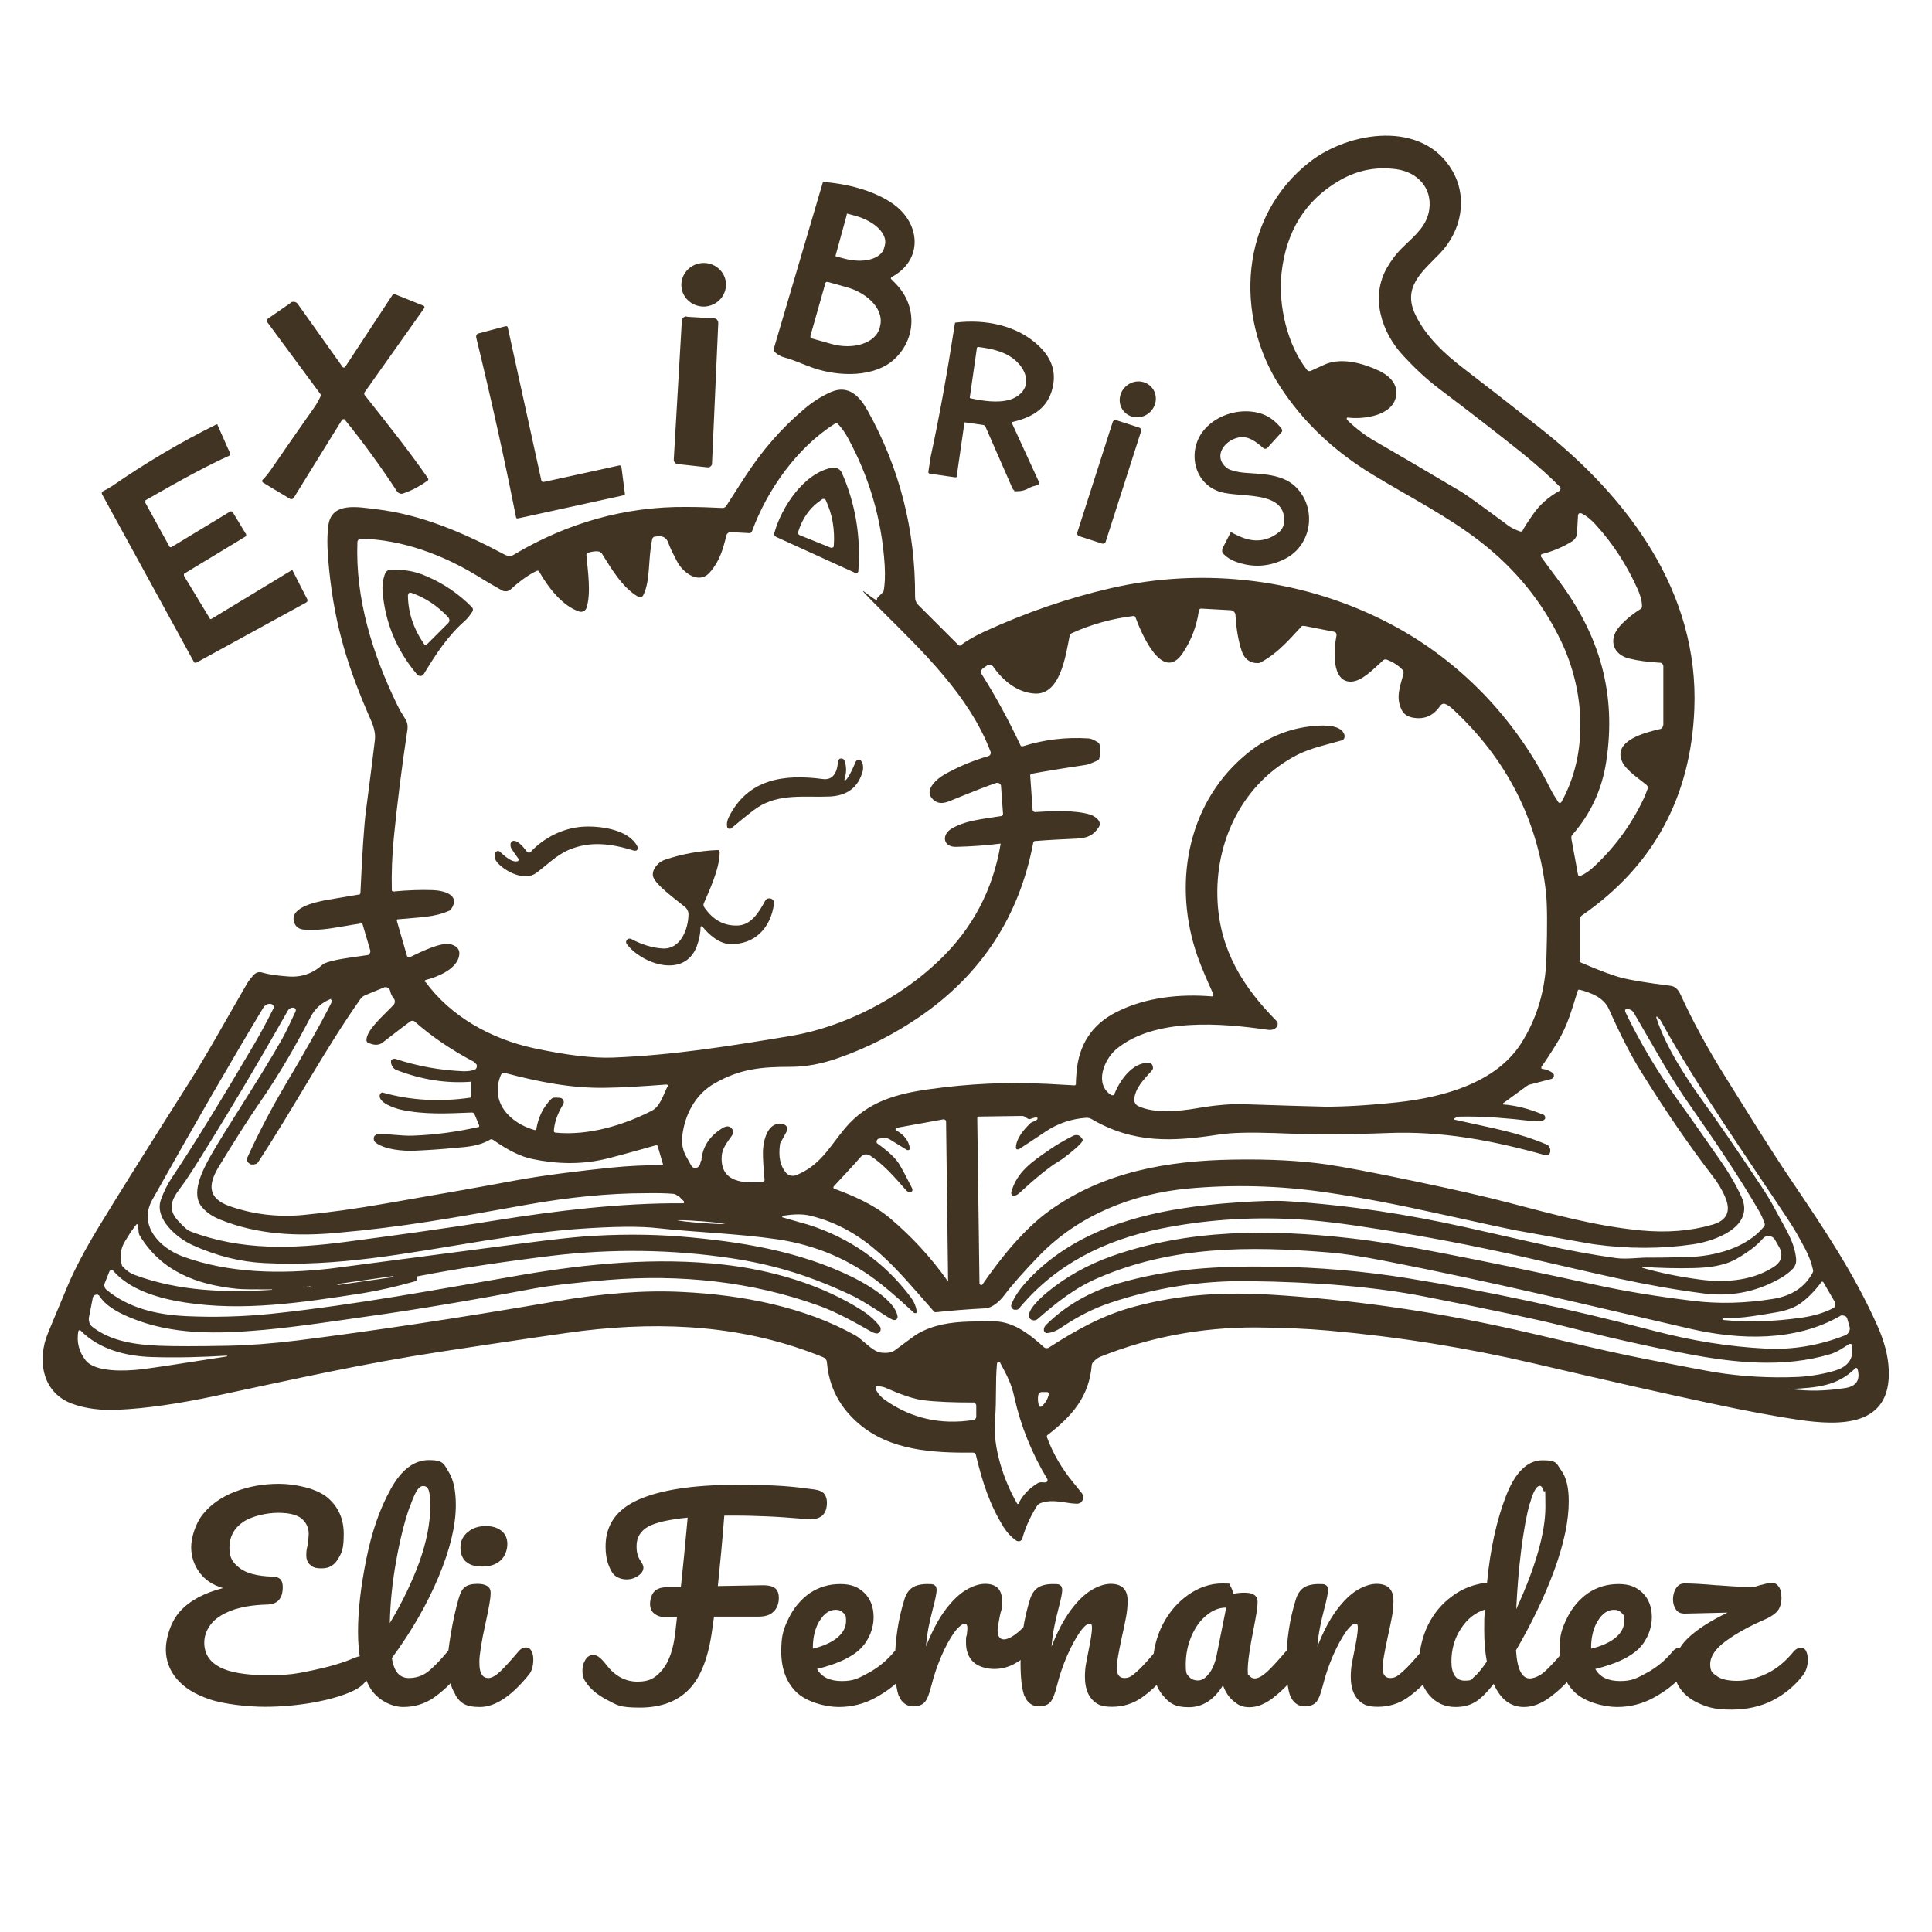 <?xml version="1.0" encoding="UTF-8"?>
<svg id="NAME" xmlns="http://www.w3.org/2000/svg" version="1.1" viewBox="0 0 960 960" fill="#423422">
  <!-- Generator: Adobe Illustrator 29.4.0, SVG Export Plug-In . SVG Version: 2.1.0 Build 152)  -->
  <path d="M179.1,458.9c-11.4,1.7-19.2,3.8-28.2,3-2.2-.2-3.7-1.2-4.5-3-3.4-7.8,10.1-10.6,15.9-11.7,1-.2,6.3-1.1,16-2.7.2,0,.4,0,.6-.3.1-.2.2-.4.2-.6.9-19.9,1.8-33.4,2.7-40.4,2-15.3,3.5-27.1,4.5-35.6.3-2.7-.3-5.8-1.8-9.3-11.4-25.8-18-46.7-20.9-74.7-.8-8.1-1.4-15.6-.4-22.8,1.7-11.6,14.9-8.8,23.6-7.8,22.2,2.6,43.2,11.5,64,22.6.7.4,1.5.6,2.4.6s1.6-.2,2.3-.7c26.4-15.7,55.3-23.9,85.5-23.6,6,0,12,.2,17.8.5.4,0,.9,0,1.3-.3.4-.2.7-.5.9-.9,4.5-7,7.8-12.2,10-15.5,7.9-12,17.2-22.8,28.2-32.1,4.5-3.9,9.1-6.8,13.7-8.8,8.8-3.8,14.3,2.2,18.2,9.2,15.9,28.5,23.8,59.4,23.6,92.5,0,.8.1,1.6.4,2.3.3.7.7,1.4,1.3,1.9l19.8,19.8c.2.2.4.3.6.3s.5,0,.6-.2c3-2.3,6.9-4.5,11.6-6.7,20.9-9.6,41.9-16.8,62.8-21.6,46.8-10.8,96.7-4.6,139.2,17.8,34.2,18,61.8,46.7,79.2,81.5,1.2,2.4,2.6,4.7,4.2,7.1,0,0,.2.2.3.2h.4c0,0,.3,0,.4,0,0,0,.2-.2.3-.3,13.6-24.3,11.7-55.5-.2-80.2-9.2-19.2-22.4-35.5-39.7-49-16.8-13.1-35.5-22.4-53.9-33.6-19.3-11.7-34.5-26.2-45.8-43.5-23.1-35.4-20.2-84.9,14.8-112,19.4-15,56-20.9,70.7,4.6,7.8,13.5,4.4,30-6.2,41-8.9,9.2-18.8,16.8-12.2,30.5,5.1,10.7,14.4,19.4,24.1,26.8,10.7,8.2,23.3,18,37.7,29.4,44,34.6,79.2,81.7,76.8,139.9-1.8,43.7-20.4,77.9-55.9,102.4-.3.2-.5.5-.7.8s-.3.7-.3,1v20.5c0,.3,0,.5.2.7,0,.2.4.4.6.5,9.3,4,15.9,6.4,19.8,7.4,5,1.3,13.1,2.6,24.3,4,2.7.3,4.1,2.1,5.3,4.7,5.9,12.9,13.1,26.1,21.5,39.6,12,19.2,22.5,36.3,33.1,52,17.4,25.7,31.6,47,43,72.5,3.5,7.8,5.4,15.1,5.7,21.8,1.4,29-24.8,28-44.8,25.1-10.9-1.6-25.5-4.3-43.8-8.2-21.2-4.5-50.4-11.1-87.7-19.8-33-7.7-66.9-13.2-101.7-16.3-11-1-23.3-1.5-37-1.6-26.4,0-52,4.7-76.6,14.5-1.3.5-2.5,1.4-3.8,2.8-.3.4-.5.8-.6,1.3-1.3,15.9-9.9,25.5-21.9,34.8-.2,0-.3.3-.4.5v.6c3,8.1,7.4,15.7,13.2,22.7,2.5,3.1,3.9,4.8,4.2,5.2s.5.9.5,1.4,0,1,0,1.5-.4.9-.7,1.3c-.3.4-.7.6-1.2.8-.6.3-1.9.2-3.9,0-6.2-.9-10.8-1.9-15.5,0-.7.3-1.2.8-1.6,1.4-3.3,5.3-5.7,10.6-7.2,16,0,.3-.3.6-.5.9-.2.2-.5.4-.8.5s-.7,0-1,0-.7-.2-.9-.4c-2.4-1.7-4.4-3.9-6-6.4-7.1-11.4-10.7-22.7-13.9-36.1,0-.3-.3-.6-.5-.8s-.6-.3-.9-.3c-20.3.2-41.2-1.1-56.7-14.3-9.6-8.2-14.9-18.4-15.9-30.5,0-.6-.2-1.1-.6-1.6s-.8-.8-1.3-1c-38.3-15.7-78.5-18-119.6-13.1-7.4.9-30.7,4.3-70,10.3-39.4,6-72.2,13.5-112.7,22.1-18.4,3.9-34.4,6.2-48.1,6.8-8.7.4-16.3-.6-22.8-3-13.7-5.1-17.2-19.2-12.9-32.6.5-1.6,4.2-10.4,10.9-26.4,3.4-8,8.4-17.5,15-28.4,8.9-14.7,24-38.8,45.3-72.4,9.1-14.3,19.1-32.6,28.8-49.2.8-1.3,1.9-2.7,3.3-4.2.5-.5,1.1-.9,1.8-1.1.7-.2,1.4-.2,2.1,0,4.7,1.3,8.2,1.6,13.2,2,6.5.5,12.2-1.5,17-5.9.8-.8,3.4-1.6,7.8-2.5,2.5-.5,7.3-1.2,14.4-2.2.3,0,.5,0,.7-.3.2,0,.4-.3.5-.5s.2-.5.3-.7v-.8l-3.8-12.9c0-.3-.3-.6-.6-.8s-.6-.2-.9-.2l.5.5ZM669.1,208.4c4.5,4.4,9.4,8.2,14.8,11.2,8.7,5,22.5,13.1,41.6,24.4,2.8,1.6,10.8,7.4,24,17.2,1.4,1,3.3,2,5.9,2.9h.7c.2,0,.4-.3.5-.5.5-1.1,2.2-3.8,5.2-8.1,3.2-4.6,7.5-8.5,12.9-11.5.2-.1.3-.3.5-.4,0-.2.2-.4.2-.6v-.6c0-.2-.2-.4-.3-.5-5.1-5.2-11.4-10.8-18.8-16.8-12.1-9.7-25.8-20.3-41.3-32-6.7-5.1-12.2-10.4-17.6-16.2-11-11.7-16.6-29.3-8.2-43.9,2.2-3.8,4.8-7.2,7.9-10.2,6.4-6.2,11.9-10.6,13.1-18.7,1.5-10.8-5.9-18.5-16.2-20-10-1.4-19.3.4-28.1,5.4-17.1,9.8-26.8,25.2-29.1,46.1-1.8,16.1,2.9,36,12.7,48.3.2.3.5.4.8.5.3,0,.7,0,1-.1,4.3-2,6.8-3.1,7.7-3.5,8.3-3.1,18.3-.3,26.4,3.5,5.5,2.7,9.5,7,8.2,13-1.9,9.2-15.8,11.2-23.9,10.2h-.3c0,0-.2.1-.2.3v.3c0,.1,0,.2.2.3h-.3ZM211.2,487.6c12.8,17.6,32.8,28.6,53.9,33.2,16.3,3.5,29.5,5.1,39.6,4.7,29.5-1.2,56-5.4,87.9-10.7,26.6-4.4,54.2-18.6,73.9-37.4,16.7-15.9,26.9-35.2,30.7-58h0v-.2h-.2c-6.9.9-14.3,1.4-22.1,1.6-6.5,0-6.9-6.1-2.3-8.9,7-4.3,15.8-4.9,24.9-6.4.3,0,.5-.2.7-.4s.2-.5.2-.7l-1-13.8c0-.3,0-.5-.2-.7-.1-.2-.3-.4-.5-.6-.2,0-.5-.2-.7-.3h-.8c-3.8,1.2-11.7,4.3-23.7,9.2-3.8,1.5-6.7.9-8.8-2-3-4.2,3.1-9.4,6.5-11.3,6.7-3.8,14-6.9,21.9-9.2.2,0,.4-.2.6-.3.2-.2.3-.3.4-.5s.2-.4.2-.7,0-.5-.1-.7c-10.6-27.9-33.8-49.8-53.8-69.8s-2.6-3.6-2.6-5.8,0-.4.1-.6c0-.2.2-.4.3-.5l2.6-2.6s.2-.2.2-.3c.7-3.1.9-7.5.6-13-1.4-22.6-7.6-43.8-18.4-63.5-1.4-2.6-3-4.8-4.8-6.7-.2-.2-.4-.3-.7-.4-.3,0-.6,0-.8.2-18.9,11.9-33.7,33-41.2,53.4-.1.3-.3.6-.6.8-.3.2-.6.3-.9.2l-9.1-.5c-.5,0-.9.1-1.3.4s-.7.7-.8,1.1c-1.9,7.5-3.4,12.9-8.3,18.5-5.4,6.2-13.3.2-16.2-5.3-2.2-4.2-3.7-7.2-4.3-9.1-1.3-3.7-3.8-3.9-7-3.3-.3,0-.5.2-.7.4-.2.2-.3.4-.4.7-2.2,10.3-.8,20.4-4.4,27.8-.1.3-.3.5-.5.7s-.5.3-.7.4c-.3,0-.6.1-.8,0-.3,0-.6-.1-.8-.3-7.8-4.6-13.3-14.1-17.8-21.3-.2-.3-.4-.5-.7-.7-.3-.2-.6-.3-1-.4-1.3-.2-3,0-5.1.6-.3,0-.6.3-.7.5-.2.3-.3.6-.2.9.7,8,2.4,18.9,0,26.1-.2.7-.7,1.2-1.4,1.6-.6.3-1.4.4-2.1.2-8.6-2.8-15.7-12.3-20-19.9-.1-.2-.3-.3-.5-.4h-.6c-4.2,2-8.5,5.1-13.1,9.3-.6.5-1.3.8-2,.9-.8,0-1.5,0-2.2-.4-2.7-1.5-6.9-3.9-12.4-7.3-16.7-10.2-37.3-18.1-57.8-18.4-.5,0-.9.2-1.2.5s-.5.7-.5,1.2c-1.1,28.1,7.6,55.8,19.7,80.7,1.3,2.7,2.7,5,4,7,1,1.5,1.4,3.3,1.2,5.1-3,19.9-5.2,37.8-6.8,53.9-.9,9.2-1.2,17.9-1,26.1v.3c0,0,.1.2.2.3,0,0,.2,0,.3.2h.3c7.1-.7,13.7-.9,19.6-.7,5.4.2,13.9,2.4,9.1,9.4-.3.4-.6.7-1.1.9-7.6,3.3-14.1,3.1-25.3,4.2h-.3s-.1,0-.2.2c0,0,0,.2-.1.3v.3l5,17.3c0,0,.1.3.2.4.1,0,.2.2.4.3h.5c.2,0,.3,0,.4,0,4.5-2.1,15.6-7.9,20.6-6.3,3.5,1.1,4.7,3.4,3.5,6.9-2.1,5.8-10.4,9.2-16.1,10.7-.1,0-.3,0-.4.2-.1,0-.2.2-.2.3v.4c0,0,0,.3.2.4v-.5ZM785.4,435.2c2.3-1,4.7-2.7,7-4.9,10.2-9.6,18.3-20.7,24.3-33.4.8-1.7,1.4-3.3,2-5,0-.3,0-.7,0-1s-.3-.6-.6-.9c-3.2-2.7-10-7.1-12-11.4-5-10.7,11.8-14.7,18.6-16.3.5,0,1-.4,1.3-.8.3-.4.5-1,.5-1.5v-29c0-.4-.2-.8-.5-1.2-.3-.3-.7-.5-1.1-.5-5.8-.3-11-1-15.5-2.1-7.8-2-10.2-9.1-5.1-15.4,2.7-3.2,6.3-6.3,10.9-9.2.2-.1.4-.3.5-.5s.2-.5.2-.7c0-2.8-.8-5.6-2.1-8.5-5.3-11.9-12.3-22.8-21.1-32.4-2.1-2.3-4.3-4.1-6.8-5.4-.2,0-.4-.1-.6-.1s-.4,0-.6.1c-.2,0-.3.2-.4.4,0,.2-.2.4-.2.5l-.5,9c0,.8-.3,1.6-.7,2.2-.4.7-1,1.3-1.6,1.7-4.8,3-9.9,5.1-15.1,6.4,0,0-.2,0-.3.2,0,0-.2.2-.2.3v.4c0,.1,0,.2,0,.4,2.2,3.1,5.4,7.3,9.4,12.7,19.9,26.9,28.2,55.7,23,89.3-2.1,13.7-7.7,25.8-16.8,36.2-.2.2-.4.5-.5.9,0,.3,0,.7,0,1l3.3,17.9c0,0,0,.3.2.4,0,0,.2.2.3.3h.8-.1ZM348.5,576.8c.5-6.8,3.9-12.2,10.4-16.2,2.1-1.3,3.8-1.2,4.9.4.7,1,.7,2,0,3.1-2.4,3.5-5,6.4-5.2,10.6-.7,13,11.1,13.4,20.4,12.5.3,0,.5-.2.7-.4s.3-.5.2-.7c-.6-6.2-.8-10.6-.8-13.3,0-5.9,2.4-16.5,10.5-14,.3,0,.6.3.9.5.2.2.4.5.6.8.1.3.2.6.2,1s-.1.7-.3.9l-3.3,6.1c0,0-.1.2-.1.4-.9,6.2.1,10.9,3,14.3.6.6,1.3,1.1,2.1,1.3.8.2,1.7.2,2.5,0,12.4-4.8,17-14.3,24.7-23.5,11.2-13.3,25.7-17.2,42.7-19.5,18.7-2.6,37.4-3.5,56.2-2.6,1.6,0,6.6.4,15,.8h.3s.2,0,.3-.2c0,0,0-.2.2-.2v-.3c0-2.1.2-4,.3-5.6,1.1-13.9,7.7-24,19.8-30.1,14.6-7.4,31.6-9.1,47.5-7.8h.4c0,0,.3-.2.3-.3s0-.3,0-.4v-.4c-3.4-7.5-6.1-13.8-7.9-18.9-12.2-35-5.4-74.6,22.7-99,10.6-9.3,22.5-14.4,35.8-15.4,4.7-.4,13.1-.6,14.6,4.6,0,.3,0,.5,0,.8,0,.3,0,.5-.2.8,0,.2-.3.4-.5.6-.2.2-.5.3-.7.4-8.6,2.4-15.6,3.9-22.1,7.2-27.1,13.9-41.2,43-39.6,72.9,1.3,24.3,12.7,42.5,29.2,59.2.2.2.4.5.6.9,0,.3.2.7,0,1,0,.3,0,.7-.3,1s-.4.6-.7.8c-1.1.8-2.3,1-3.8.8-22.6-3.3-56.3-6.2-75.3,9.6-6.1,5.1-11.2,17.5-2.4,22.9,0,0,.3,0,.4,0h.4c0,0,.3,0,.4-.2,0,0,.2-.2.2-.3,2.7-6.8,8.9-15.8,17-15.6.4,0,.9,0,1.2.4.4.2.7.6.8,1,.2.4.2.9.2,1.3s-.3.8-.6,1.2c-4.3,4.8-7.9,8.3-8.7,13.9,0,.7,0,1.5.4,2.2s.9,1.2,1.6,1.5c7.9,3.8,20.3,2.6,29,1.1,9.3-1.6,17.3-2.3,24.2-2,17.9.6,31.2,1,39.9,1.2,8.9,0,20.8-.6,35.8-2.2,22.9-2.5,48.8-9.7,61.3-29.2,7.9-12.4,12.1-26.5,12.6-42.4.5-15.8.4-26.6-.2-32.5-4-36-19.5-66.5-46.6-91.5-1.2-1.1-2.4-1.9-3.5-2.3-.4-.2-.9-.2-1.3,0-.4.1-.8.4-1.1.8-3.2,4.8-7.5,6.9-13,6.1-3-.4-5.1-1.7-6.2-3.9-2.9-6-1.2-10.6.9-18.1,0-.3,0-.7,0-1,0-.3-.3-.6-.5-.9-2.2-2.3-4.8-3.9-8-5.1-.3,0-.5-.1-.8,0-.3,0-.5.2-.7.3-5.4,4.9-10.7,10.5-16,10.7-10.1.3-8.6-16.6-7.3-22.9,0-.4,0-.9-.2-1.2-.2-.4-.6-.6-1-.7l-14.8-2.9h-.9c-.3,0-.5.2-.7.5-4.5,4.7-11,12.8-20,17.6-.5.3-1,.4-1.6.4-3.9,0-6.6-2.1-7.9-6-1.6-4.8-2.7-10.8-3.1-17.9,0-.6-.3-1.2-.8-1.7s-1.1-.7-1.7-.7l-14.5-.8c-.3,0-.6,0-.8.3-.2.2-.4.5-.4.8-1.1,7.6-3.7,14.6-8,21-10.3,15.5-21.1-11.2-23.5-17.8,0-.2-.2-.4-.4-.5s-.4-.2-.7-.1c-10.6,1.3-20.8,4.1-30.5,8.5-.3.1-.5.3-.7.5s-.3.5-.4.8c-2,10.1-4.7,29.9-17.8,28.7-8.6-.7-15.5-6.6-20.3-13.5-.1-.2-.3-.4-.6-.5-.2-.1-.5-.2-.7-.3h-.8c-.3,0-.5.2-.7.3l-2.3,1.6c-.4.3-.7.8-.8,1.3-.1.5,0,1.1.3,1.5,7.1,11.2,13.5,23.1,19.3,35.4,0,.2.3.4.5.4s.4,0,.7,0c10.5-3.3,21.3-4.6,32.3-3.9,1.4,0,3,.7,5,2,.4.3.7.7.8,1.2.5,2,.5,4.3-.2,6.8,0,.2-.2.5-.3.6-.2.2-.3.3-.6.4-2.6,1.2-4.5,2-5.9,2.2-12.1,1.8-21.1,3.3-26.9,4.4-.2,0-.3,0-.4.3s-.2.3-.2.5l1.2,17.1c0,.3.2.6.4.8s.5.3.8.3c8.4-.5,19.8-1.1,27.5,1.3,2.4.8,6,3.4,4.2,6.2-2.7,4.1-5.6,5.4-10.9,5.7-6.4.3-13.3.6-20.7,1.2-.2,0-.5,0-.7.3s-.3.4-.3.6c-6.9,36.5-25.7,65.3-56.4,86.4-12.6,8.6-26,15.5-40.4,20.5-8.1,2.9-16.1,4.4-23.8,4.4-14.6,0-25.1,1-37.7,8.2-9.7,5.5-14.9,15.7-16.1,26.3-.4,3.6.3,7.2,2.1,10.3l2.4,4.3c.3.4.6.8,1.1,1s1,.3,1.5,0c.5,0,.9-.4,1.3-.8.3-.4.5-.9.6-1.4l.3-1.3ZM164.5,496.3c-4.6,1.8-8,4.8-10.2,9.1-7.6,14.6-15.1,27.8-25.2,42.4-5.8,8.4-12.6,19.1-20.5,32.1-5.4,9-5.2,15.6,5.4,19.4,11.6,4.1,23.9,5.6,36.8,4.4,11.6-1.1,25.7-3,42.1-5.9,27.2-4.7,48-8.4,62.4-11.1,15.5-2.9,35.6-5.2,48.2-6.5,9.1-.9,17.5-1.3,25.4-1.2h.2s.1,0,.2-.2c0,0,0,0,.1-.2v-.2l-2.6-8.9c0-.2-.2-.3-.4-.4-.2,0-.4,0-.6,0-13.7,3.9-22.3,6.2-25.9,7-11.2,2.5-23,2.4-35.4-.2-5.5-1.1-12.1-4.3-19.6-9.6-.2,0-.4-.2-.7-.2s-.5,0-.7.2c-5.5,3.2-11.3,3.6-17.7,4.1-6.9.7-13.6,1.1-20.1,1.4-5.1.2-14.6-.5-19.1-4.1-.4-.3-.6-.7-.8-1.2-.1-.5-.1-.9,0-1.4s.4-.8.8-1.1c.4-.3.8-.5,1.3-.5,4.8-.2,11.4,1,17.1.8,11.2-.4,22.1-1.9,32.7-4.3,0,0,.2,0,.2,0,0,0,.1,0,.2-.2v-.6l-2.3-5.5c-.1-.3-.3-.5-.6-.7s-.6-.2-.9-.2c-12.2.5-23.5,1.1-35-1.4-2.8-.6-11.9-3.5-10.5-7.6.1-.4.4-.6.7-.8s.7-.2,1.1,0c13.7,3.8,28.1,4.6,43.2,2.4.1,0,.2,0,.3-.2,0,0,.1-.2.1-.3v-7.4h0q0,0-.1,0h-.1c-12.2.9-24.5-1-36.9-5.8-.6-.2-1.2-.6-1.6-1.1-.4-.5-.8-1.1-1-1.7l-.2-.8v-.9c0-.3.2-.5.4-.7s.5-.3.8-.4h.9c11,3.7,22.3,5.7,34,6.2,2.3,0,4.1-.2,5.6-.9.3,0,.5-.3.6-.5.2-.2.3-.5.3-.8v-.8c0-.3-.2-.5-.4-.7l-1-1h0c-11.4-6-21.2-12.7-29.3-19.9-.3-.3-.7-.5-1.1-.5s-.8,0-1.2.3c-2.2,1.6-6.8,5.1-13.6,10.4-2,1.6-4.4,1.6-7.4.2-.2,0-.5-.3-.6-.5s-.2-.5-.2-.8c0-4.9,7.7-11.5,13.4-17.4.4-.4.7-1,.7-1.7s-.2-1.2-.6-1.7c-.9-1-1.4-2.2-1.7-3.5,0-.3-.2-.7-.4-1s-.5-.5-.8-.7-.7-.3-1-.3-.7,0-1,.2l-9.2,3.8c-.9.4-1.8,1-2.4,1.9-17.6,24.9-32.8,53.6-50.8,81-.3.5-.7.8-1.3,1-.5.2-1.1.3-1.6.2h-.7c-.4-.2-.7-.4-1-.6-.3-.2-.5-.5-.7-.8s-.3-.7-.3-1,0-.7.2-1c5.6-12.3,11.8-24.1,18.5-35.5,8.1-13.6,17.8-30.5,23.7-42.3v-.3s0-.2-.1-.2c0,0-.1,0-.2,0h-.3v-.2ZM722.5,556.3c20.5,4.6,31.5,6.3,46,12.4.5.2,1,.6,1.3,1.1s.5,1,.5,1.6v.6c0,.3,0,.6-.2.9,0,.3-.3.5-.6.7-.2.2-.5.3-.8.4h-.9c-26.4-7.4-51.5-12.1-78.4-11-20.4.8-40.4.7-56.2,0-12.1-.4-21.2-.2-27.2.7-23.3,3.6-42.8,4.6-63.7-7.7-.7-.4-1.6-.6-2.4-.6-7.5.5-14.3,2.8-20.4,6.9-5.1,3.4-9.4,6.3-13,8.6-.2,0-.4.2-.6.2s-.4,0-.6,0c-.2,0-.3-.2-.4-.4,0-.2-.1-.4-.1-.6.2-4.6,4.1-9,7.2-12,1-.9,2.5-.8,3.5-2,0,0,0-.2,0-.3v-.3s0-.2-.2-.2c0,0-.2,0-.3,0-1.5-.2-3,1.1-4,.7-.4-.2-1-.6-1.8-1.1-.4-.3-.9-.4-1.4-.4l-21.3.3h-.4c-.1,0-.2,0-.3.2,0,0-.2.2-.2.4v.4l1.1,81.9c0,.2,0,.3.2.5,0,0,.2.2.4.3h.5c.2,0,.3-.2.4-.3,9.1-13.2,20.9-27.9,33.8-37,26.5-18.8,57.9-24.5,90.9-25,17.7-.3,33.2.5,46.4,2.4,8.2,1.2,23.1,4,44.9,8.6,18.6,3.9,33.5,7.3,44.6,10.2,23.9,6.2,43.9,11.8,66.6,14,12.8,1.2,24.7.3,35.6-2.9,7.1-2.1,9.2-6.6,6.3-13.5-1.5-3.7-3.7-7.3-6.5-10.9-10.8-14-22.6-31.1-35.3-51.5-4.9-7.8-10.3-18.3-16.1-31.3-2.6-5.7-8.8-8-14.4-9.5h-.6c-.2,0-.3.3-.4.4-2.9,9-4.8,17-10.2,25.8-3.4,5.6-6.1,9.6-7.9,12.1,0,0,0,.2,0,.3v.4c0,0,0,.2.2.3,0,0,.2,0,.3,0,2.1.3,3.8,1,5.2,2.1.2.2.4.5.5.7,0,.3,0,.6,0,.9,0,.3-.2.6-.4.8s-.5.4-.8.5l-10.7,2.8c-.5,0-1,.4-1.5.7l-11.8,8.6s0,0,0,.2v.2s0,0,0,.2h.2c6.3.5,12.9,2.2,19.8,5.1.3,0,.5.3.7.6s.2.6.2.9,0,.6-.4.9-.5.4-.8.5c-1.5.4-3.5.4-5.8.2-11.7-1.4-22.3-2.2-31.7-2.2s-4.1.3-6.4.9h-.2v.4s0,0,.2,0h-.2ZM388.5,604.8c8.4,2.4,12.8,3.7,13,3.7,21,6.7,38,18.7,50.9,35.9,1.8,2.4,2.8,4.8,3.1,7.2v.5c0,.2-.2.3-.4.4-.2,0-.3,0-.5,0-.2,0-.3,0-.5-.2-5.5-5.1-10.6-9.7-15.5-13.6-15.2-12.4-32.8-20-52.4-22.9-19.8-2.9-41.3-3.5-59-5.5-9.3-1.1-22.9-.9-40.8.4-12.1.9-27.4,2.9-45.7,5.8-39.7,6.4-72.7,13-109.4,11.1-12-.6-24-3.6-35.8-9-7.5-3.4-18.8-12.9-15.6-22.3,1.4-4,3.2-7.7,5.5-11.1,11-16.5,24.6-38.6,41-66.5,3-5.2,6.2-11,9.4-17.5.1-.2.2-.5.2-.8s0-.5-.2-.7c-.1-.2-.3-.4-.5-.6-.2,0-.5-.2-.7-.3h-.2c-.7,0-1.4,0-2,.4-.6.3-1.1.8-1.5,1.4-16.1,26.7-34.5,58.6-55.2,95.5-7.2,12.8,3.7,24.1,15.3,28.3,22.8,8.3,48.5,8.8,73.6,5.9,2.4-.3,34.5-4.5,96.1-12.6,13.1-1.7,23-2.8,29.4-3.3,16.4-1.2,32.3-1.2,47.9,0,29.9,2.5,59.3,7.2,85.8,20.3,6.7,3.3,21.1,11.5,22.2,19.5,0,.3,0,.5-.1.8-.1.2-.3.5-.5.6-.2.2-.5.3-.7.3h-.8c-1.1-.4-2.4-1.2-4.1-2.3-7.8-5.1-13.1-8.2-15.7-9.5-20.3-9.7-38.4-15.5-60.7-18.9-29.5-4.4-59.3-4.8-89.4-1.2-24.3,3-46.5,6.3-66.6,10.2h-.2s-.1,0-.2.2v.5c.4.9,0,1.5-.8,1.8-10,2.8-18.6,4.7-26,5.9-30.5,4.7-59.2,9.1-88.3,4.6-13-2-27.4-6.2-35.6-15.7,0-.2-.3-.3-.5-.3h-.6c-.2,0-.4,0-.5.2-.2,0-.3.3-.4.5l-2.3,5.8c-.2.5-.3,1.1,0,1.7,0,.6.5,1.1.9,1.5,11.2,9.2,24.9,12.4,39.9,13.1,13.3.6,27.5.3,42.2-1.2,41.8-4.4,84.7-12.5,123.7-19.2,33.1-5.7,67.4-9,101-5.2,23.7,2.7,48.3,9.8,68.6,22.7,3.4,2.2,6.4,4.8,8.9,8,.2.3.4.6.4,1s0,.7-.1,1.1c-.1.3-.3.7-.6.9-.3.2-.6.4-1,.5-.7,0-1.8-.2-3.3-1.1-6.9-3.9-16.5-9.4-25.7-12.7-33.5-12.1-69.1-15.7-104.8-12.8-16.7,1.4-28.8,2.8-36.4,4.2-30.2,5.7-58.3,10.5-84.3,14.1-14.9,2.1-32.9,4.9-50.1,6.5-23.3,2.1-45.6,2.6-66.4-6-7.9-3.2-13-6.8-15.4-10.7-.2-.3-.5-.6-.8-.7-.3-.2-.7-.2-1.1,0-.4,0-.7.2-1,.5s-.4.6-.5,1l-1.9,9.7c-.2.9,0,1.8.2,2.6s.8,1.6,1.5,2.1c9.2,7.3,21.8,8.9,33.1,9.4,7.7.3,19.2.3,34.4,0,10.4-.2,21.8-1.1,34.2-2.6,36.6-4.6,79.3-11,128.2-19.4,23.7-4.1,44.9-5.7,63.5-4.7,29.3,1.4,60.5,7.4,85.8,21.6,3.3,1.8,8.4,8,12.6,8.5,3.1.4,5.6,0,7.3-1.4,6.2-4.6,9.8-7.3,10.9-7.9,7.9-4.6,16.6-5.8,25.4-6.1,7.4-.2,12.3-.2,14.9,0,8.6,1,15.8,6.6,22.5,12.7.3.3.8.5,1.2.5s.9,0,1.3-.3c13.8-8.9,26.9-16.2,42.7-20.4,23.3-6.2,44.7-7.3,68.9-5.8,37.7,2.4,74.9,7.6,111.8,15.5,25.2,5.4,48.7,11.7,75.1,16.8,17,3.3,27.9,5.4,32.7,6.2,13.2,2.1,26.9,2.9,41.1,2.3,6.2-.3,14.9-1.8,19.9-3.7,5.6-2.2,7.8-6.2,6.8-12.1,0,0,0-.3-.2-.4,0,0-.2-.2-.3-.2h-.4c0,0-.3,0-.4,0-3.7,2.4-6.2,4.1-9.5,5.1-23.2,6.9-47.7,4.3-71.2-.2-20.1-3.8-40.7-8.5-61.8-13.9-12.7-3.2-35.6-8.1-68.8-14.6-24-4.7-53.2-7.2-87.5-7.6-23.4-.3-46.1,3.3-68.2,10.7-8.5,2.8-16.7,7-24.6,12.4-2.2,1.5-4.4,2.4-6.5,2.7-.3,0-.6,0-.9,0-.3,0-.6-.3-.8-.5s-.4-.5-.4-.8v-.9c.2-.7.5-1.2.9-1.7,9.8-9.7,21.7-16.6,35.8-20.7,25.3-7.4,48.7-8.8,77.5-8.4,22.3.3,44.7,2.2,66.9,5.8,38.9,6.3,79.6,15,122.1,26.1,19.1,5,37.5,7.9,55.3,8.8,13.5.7,26.7-1.5,39.7-6.6.8-.3,1.5-1,1.9-1.8s.5-1.7.2-2.6l-1.1-3.8c0-.4-.3-.7-.5-.9-.2-.3-.5-.5-.9-.6-.3,0-.7-.2-1.1-.2s-.7,0-1,.3c-22.3,12.8-49.9,12-74.4,6.4-50.9-11.7-97.6-23.2-152.6-33.9-10.7-2.1-19.9-3.5-27.6-4.1-39.1-3.2-77.3-3.2-113.9,12.6-11.5,4.9-20.3,11.8-30.3,20.5-.3.3-.7.5-1.1.6-.4,0-.8.2-1.2,0-.4,0-.8-.2-1.1-.4s-.6-.5-.7-.8c-1.7-3.3,5.4-9.8,8.5-12.4,9.4-7.8,20.2-13.9,32.6-18.3,38-13.4,78.1-13.4,118.6-8.8,12.2,1.4,26.9,3.7,44.1,7.1,23.9,4.6,49.5,9.9,76.9,15.9,14.5,3.2,30.9,5.9,49.1,8.1,12.8,1.6,26.1,1.2,39.8-1,9.3-1.5,15.8-5.9,19.6-13,.2-.4.3-.9.2-1.3-.8-3.6-2.1-7.1-3.9-10.5-3.1-5.9-6.1-11.1-9.1-15.5-17.6-26.7-44.8-65.3-62.5-97.6-.5-.9-1.2-1.7-2-2.3h-.4s0,0,0,.2v.2c4.7,14.9,15.4,30.8,23.1,41.5,7.4,10.2,16.9,24.1,28.5,41.5,3,4.5,5.6,8.7,7.7,12.8,5.3,10,9.4,15.7,10.2,24.3,0,.9,0,1.7-.3,2.5s-.7,1.6-1.3,2.2c-1.8,1.9-4.2,3.7-7,5.2-11.7,6.5-24.2,8.8-37.4,7.1-30-3.9-51.2-9.4-88.9-18-25.9-5.9-48.9-10.2-72.2-13.9-17.4-2.8-31.5-4.5-42.3-5-22.8-1.2-44.9.4-66.3,4.7-27.9,5.7-52.1,17.6-70.4,39.6-.3.3-.6.6-1.1.7-.4,0-.9,0-1.3,0s-.8-.4-1.1-.7c-.3-.3-.4-.7-.5-1.2,0-.2.2-.8.7-2,1.4-3.1,3.7-6.5,7.1-10.2,26.3-28.6,66.1-36.6,104.4-39.2,11.3-.8,19.8-1,25.4-.6,30.4,2,58.9,6.4,88.6,13,31.6,7,49.8,11.8,74.2,15.2,5.6.8,12.3-.4,17.6-.2,1.5,0,7.6,0,18.2-.3,13.6-.3,29.4-4.6,38-15.2,0-.2.2-.4.3-.6v-.7c-.9-2.5-1.7-4.3-2.3-5.4-10.3-17.8-22.5-35.8-34.2-52.5-10.7-15.2-16.2-25.8-28.6-47-.2-.4-.6-.8-1-1.1s-.9-.5-1.3-.6l-.9-.2h-.5c-.2,0-.3.2-.4.3,0,0-.2.3-.2.5v.5c7.1,14.8,15.5,29,25.2,42.6,7.7,10.7,15,21.2,22.1,31.4,4.6,6.6,8.1,12.7,10.6,18.3,6.6,14.9-13.7,21.9-24.2,23.4-15.7,2.3-32.1,2.3-49,0-2.2-.3-14.9-2.6-38.2-6.8-4.7-.9-17.4-3.6-38.1-8.2-21.6-4.8-40.8-8.5-57.6-10.9-22.8-3.3-45.5-3.9-68.2-1.8-27.3,2.6-54.1,13.1-73.7,33.3-7.7,8-13.5,14.5-17.3,19.6-2.4,3.2-6.1,6.4-9.4,6.6-9.7.5-17.8,1.2-24.3,1.9h-.8c-.2,0-.5-.2-.6-.4-18.2-20.5-33.2-40.6-61.3-47.5-3.5-.9-8-.9-13.5,0h-.1v.2h0l-.4.3ZM336.8,594.3c-.6-.6-1.4-1-2.3-1.1-3.6-.3-8.1-.4-13.6-.3-18.5,0-38.2,2-59.1,5.7-37.9,6.8-61.6,11.1-94.4,14-19.8,1.8-39.4.9-57.8-6.5-3.7-1.5-6.7-3.4-8.9-5.9-6.4-6.8,0-18.7,3.8-25.6,7.4-13.2,25.1-39.5,35.7-58.4,2.2-3.9,4.6-9.3,6.7-13.7,0-.2.1-.4.1-.6s0-.4-.2-.6c-.1-.2-.3-.3-.4-.4-.2,0-.4-.2-.6-.2h-.2c-.5,0-1.1,0-1.5.4-.5.3-.9.7-1.1,1.1-15.8,27.9-31.4,54-46.7,78.3-2.7,4.2-5,7.6-7,10.2-4.4,5.8-5.8,10.3-1,15.7,2.8,3.1,4.9,5,6.4,5.5,25.1,9.6,51,8.6,76.9,5.2,22-2.9,48.8-6.5,74.1-10.6,30.7-4.9,62.7-8.8,93.5-8.6.1,0,.3,0,.4,0,.1,0,.2-.2.3-.3v-.4c0,0,0-.3-.2-.4l-2.7-2.7-.2.3ZM332,540.1v-.5c0-.2,0-.3-.2-.4,0,0-.2-.2-.4-.3h-.5c-11.9.9-21.8,1.5-29.6,1.6-17.2.4-33.9-3-50.2-7.3-.4,0-.9,0-1.3,0-.4.2-.7.5-.9.9-5.7,13.6,4.6,24,16.7,27.4h.3c.1,0,.2,0,.3,0,0,0,.2,0,.2-.2,0,0,.1-.2.1-.3,1-6,3.5-11,7.4-14.9.4-.4,1-.7,1.5-.7,1.3,0,2.4,0,3.3.2.3,0,.6.3.8.5.2.2.4.5.5.8s.2.6.1,1c0,.3-.1.6-.3.9-2.7,4.4-4.3,8.8-4.6,13.1,0,.2,0,.5.2.6.2.2.4.3.6.3,16.2,1.6,33.7-3.6,47.9-10.9,4.1-2.1,5.6-7.6,7.7-11.9h.4ZM471.1,636.2l-1-78.8c0-.2,0-.4-.1-.5,0-.2-.2-.3-.3-.4-.1,0-.3-.2-.5-.3h-.5l-23.1,4.2c-.1,0-.3,0-.4.2-.1,0-.2.2-.2.4v.4c0,0,.2.2.3.3,3.8,2,6.1,4.9,6.8,8.7v.5c0,.2-.2.3-.3.4-.1,0-.3.2-.5.2s-.4,0-.5,0l-8.6-5.3c-1.1-.7-2.4-.9-3.7-.7l-1.8.3c-.3,0-.5.2-.7.4s-.3.4-.4.7v.8c0,.2.3.5.5.6,5.4,3.9,9,7.3,10.7,10.1,1.5,2.5,3.7,6.6,6.5,12.2,0,.2.1.4.1.7s-.1.5-.2.6c-.1.2-.3.3-.5.4s-.4,0-.7,0c-.7,0-1.3-.4-1.6-.7-6.3-7.2-11.3-12.9-17.9-17.3-1.9-1.2-3.6-.9-5.2,1-2.2,2.6-6.6,7.3-13.1,14.3v.2c-.1,0-.1.2-.1.3,0,0,0,.2.1.3,0,0,.1,0,.2.2,9.5,3.5,19.7,7.9,27.7,14.6,10.9,9.2,20.5,19.6,28.7,31.2h.4c0,0-.1-.1-.1-.1ZM360.3,608.2c0,0-1.2-.3-3.5-.6-2.2-.3-5.3-.5-8.4-.8-1.6,0-3.1-.2-4.6-.3-1.5,0-2.8-.2-3.9-.2h-3.5c0,0,1.2.3,3.5.6,2.2.3,5.3.5,8.4.8,1.6,0,3.1.2,4.6.3,1.5,0,2.8.2,3.9.2h3.5ZM135,640.7c-8.8,0-14.6,0-17.3-.3-20.3-2.1-37.6-8.8-48.3-26.5-.3-.5-.4-1-.5-1.6l-.3-3.5v-.3s0,0-.2-.2h-.3s-.2,0-.2,0c-1.5,1.7-3.4,4.5-5.8,8.5-2.2,3.6-2.7,7.5-1.6,11.6,0,.5.4.9.7,1.2,1.8,1.9,3.7,3.2,5.7,3.9,21.9,8.1,44.9,8.9,68.3,7.4h0v-.2h-.2ZM816.2,630c8.4,2.4,17.9,4.4,28.5,5.8,13.2,1.8,27.3.4,37.7-7,1.3-1,2.3-2.4,2.6-4,.4-1.6,0-3.3-.7-4.7l-2.4-4.2c-.3-.5-.7-.9-1.2-1.2s-1-.5-1.6-.6c-.6,0-1.2,0-1.7.3-.5.2-1,.6-1.4,1-3,3.5-7.5,6.9-13.3,10.2-6.3,3.5-13.9,4.3-21.1,4.5-8.2.2-16.7,0-25.4-.6h-.2v.4h0c0,0,.1,0,.1,0ZM195.5,634.3s0-.2-.1-.2h-.3l-27.2,3.9s-.2,0-.2,0v.3s0,.2.1.2h.3l27.2-3.9s.2,0,.2,0v-.3ZM856.4,655.9c12.1,1.2,24.9.8,38.4-1.1,6.4-.9,11.8-2.5,16.1-4.8.3,0,.5-.3.7-.6.2-.2.3-.5.4-.8,0-.3,0-.6,0-.9,0-.3,0-.6-.3-.8l-5.7-9.8-.2-.2h-.6s-.2,0-.2.2c-3,4.1-6.3,7.5-9.9,10.2-3,2.3-7.4,4-13.1,4.9-9.2,1.6-15.1,2.4-17.6,2.5-4.9.2-7.7.3-8.2.4,0,0-.2,0-.3,0v.3s0,.2,0,.3h.4ZM153.8,639.3c-.7,0-1.1,0-1.4,0,0,0-.1,0-.1,0v.4s.1,0,.2,0c.5,0,1,0,1.5,0,0,0,.2,0,.2-.2v-.2s0-.2-.1-.2h-.3ZM112.9,673.6c-13.2.8-25.7,1.1-37.5.7-12.9-.4-26.1-3.8-35.3-13.1,0,0-.2-.2-.3-.2h-.4c0,0-.2,0-.3.2,0,0,0,.2-.2.3-.9,5.4.3,10.2,3.7,14.5,4.7,5.9,19.5,5.3,26.7,4.5,4.2-.4,18.7-2.6,43.5-6.5h0v-.3h-.2.2ZM506.2,746.9c2-4,5.1-7.3,9.4-9.9,1.6-1,3.2,0,4.4-.6,0,0,.2,0,.3-.2s0-.2.2-.3v-.4c0,0,0-.3,0-.4-7.8-12.9-13.3-26.5-16.5-40.9-1.4-6.6-3.5-10.4-7-17,0-.2-.2-.3-.4-.4h-.5c-.2,0-.3,0-.5.3-.1,0-.2.3-.2.5-.9,9.6-.1,17.4-1,27.8-1.2,13.6,4.3,30.2,11,41.7,0,0,.1,0,.2.2h.6s.1,0,.2-.2v-.2ZM889.7,690.2c8.7,1.2,17.8,1,27.3-.5,5.5-.9,7.5-4.1,6-9.5,0,0,0-.2-.2-.3,0,0-.2,0-.3-.2h-.3c0,0-.2,0-.3.2-9,8.9-19,9.6-32.3,10.3h0ZM483.6,696.9c-9.7,0-17.9-.3-24.6-1.1-4.5-.5-10.8-2.6-18.9-6.2-1.1-.5-3.2-.9-4.3-.7-.1,0-.3,0-.4.2-.1,0-.2.2-.3.3v.8c1,2.1,2.6,4,4.9,5.6,12.9,9,27.4,12.3,43.6,9.8.4,0,.8-.3,1.1-.6.3-.3.4-.8.4-1.2v-5.4c0-.4-.2-.8-.5-1.1s-.7-.5-1.1-.5h0ZM517.7,698.7c1.8-1.6,2.9-3.5,3.4-5.7v-.5c0-.2,0-.3-.2-.5,0,0-.3-.2-.4-.3-.2,0-.3,0-.5,0h-2.4c-.4,0-.8.2-1.1.5s-.5.6-.6,1c-.3,1.6-.2,3.4.3,5.2,0,0,0,.3.2.4s.2.2.4.2h.4c.1,0,.3,0,.4-.2h0Z"/>
  <path d="M425,284.7l-39.3-17.9c-.4-.2-.7-.5-.9-.9-.2-.4-.2-.8,0-1.2,3.6-12.8,14.6-29.6,28.6-32.3,1-.2,2,0,2.9.4.9.5,1.6,1.2,2,2.1,6.8,15.4,9.5,31.7,8.2,48.9,0,.2,0,.3-.1.4,0,.1-.2.2-.3.3-.1,0-.3.1-.4.1h-.7ZM413.1,272.1h.4c.2,0,.3,0,.4-.1.1,0,.2-.2.3-.3,0-.1.1-.3.1-.4.6-8.2-.7-15.8-4-22.8,0-.2-.2-.3-.3-.4-.1-.1-.3-.2-.5-.2h-.5c-.2,0-.3,0-.5.2-5.9,3.9-9.8,9.3-11.9,16.2v.9c.1.3.4.5.7.7l15.6,6.3h.2Z"/>
  <path d="M234.8,303.8c-1.4,2.1-2.6,3.6-3.7,4.6-8.9,7.8-14.7,17-20.5,26.5-.2.3-.4.5-.7.7s-.6.3-.9.3-.7,0-1-.2c-.3-.1-.6-.3-.8-.6-10.2-12.1-15.9-25.9-17.1-41.4-.2-3,.2-6,1.3-8.8.2-.5.5-.9.9-1.2.4-.3.9-.5,1.4-.5,6.3-.4,12.2.5,17.7,2.9,8.8,3.7,16.5,8.9,23.1,15.6.3.3.4.6.5,1,0,.4,0,.8-.3,1.1h.1ZM202.7,295.6c0,8.5,2.7,16.7,8,24.4,0,.1.2.2.3.3.1,0,.2.1.4.1h.4c.1,0,.2-.1.3-.2l10.6-10.6c.4-.4.6-.9.6-1.4s-.2-1-.5-1.4c-5.4-5.8-11.6-9.9-18.6-12.3h-.5c-.2,0-.3,0-.5.2-.1.1-.3.2-.3.4s-.1.3-.1.5h0Z"/>
  <path d="M420,387.8c1.2-.8,2.9-3.8,5.2-9.3.1-.3.3-.5.5-.6s.5-.3.8-.3.6,0,.8,0c.3,0,.5.3.6.5h0c.5.7.8,1.4.9,2.2s.1,1.6,0,2.4c-2.1,8.4-7.7,12.8-16.9,13.1-12.1.5-24.6-1.7-35.6,5.5-2.1,1.4-6.4,4.8-12.8,10.2-.2.2-.4.3-.6.3h-.7c-.2,0-.4-.2-.6-.4s-.3-.4-.3-.6c-.3-1.4,0-3,.8-4.7,9.4-19,27.3-21.6,46.7-19,5.8.8,7.3-4.4,7.6-8.7,0-.4.2-.7.4-1,.3-.3.6-.5,1-.5s.8,0,1.1.2c.3.2.6.5.7.8,1.1,2.9,1.1,6,0,9.4v.2s0,0,.1.2h.4-.1Z"/>
  <path d="M255,417.8c1.8-.2,4.1,1.7,6.9,5.5,0,0,.2.2.4.3.1,0,.3,0,.5,0h.5c.1,0,.3,0,.4-.3,6.4-6.9,15.8-11.8,25.7-12.5,8.8-.6,23.3,1.4,27.4,10,.1.3.2.5.1.8,0,.3-.2.5-.3.7-.2.2-.4.4-.7.4h-.8c-11.3-3.5-21.9-5-32.7-.3-6,2.6-11.2,7.9-16,11.4-5.7,4.2-15.2-.6-19.3-5.2-.5-.6-.9-1.3-1.1-2-.2-.8-.2-1.5,0-2.3v-.3c.1-.3.2-.5.4-.7s.4-.3.6-.4h.8c.3,0,.5.2.7.4,3.9,3.7,6.8,5.3,8.7,4.6.1,0,.2,0,.3-.2,0,0,.2-.2.2-.3v-.4c0,0,0-.2-.1-.3-1-1.4-2.2-3-3.4-4.9-.2-.4-.4-.8-.5-1.3v-1.3c.1-.4.3-.7.6-1,.3-.2.6-.4,1-.4h-.3Z"/>
  <path d="M348.1,460.4c0,3.1-.6,6.4-1.9,9.9-6.2,16.1-27.2,8.7-34.7-1.1-.2-.3-.4-.7-.4-1.1s.2-.8.4-1.1c.3-.3.6-.5,1-.6.4,0,.8,0,1.2.2,5.3,2.8,10.4,4.4,15.6,4.7,8.8.5,12.7-9.5,12.8-16.9,0-.7-.1-1.5-.5-2.1-.3-.7-.8-1.3-1.3-1.7-4.4-3.6-15.5-11.5-15.9-15.6-.3-3.3,2.7-6.7,6-7.8,8.3-2.8,17-4.4,25.9-4.8h.5c.2,0,.3,0,.4.3.1,0,.2.2.3.4,0,.2,0,.3.1.5,0,8.4-5.8,20.3-7.9,25.3-.1.3-.2.7-.1,1,0,.4.2.7.4,1,4.2,6.1,9.5,9.1,16.1,9,7,0,10.9-6.4,14-12.1.5-1,1.2-1.4,2-1.4s.7,0,1.1.2c.3,0,.6.3.9.6.2.3.4.5.5.9s.1.7,0,1c-1.6,11.9-9.5,20.3-21.7,20-5.4,0-10.8-4.8-13.9-8.7,0,0-.1,0-.2-.2h-.3s-.2,0-.2.2v.3l-.2-.3Z"/>
  <path d="M537.9,565.9c.3.7-.2,1.6-1.3,2.7-2.1,2.2-7.7,6.8-10.6,8.5-4.7,2.8-11.2,8.1-19.7,15.9-.7.6-1.4,1-2.2,1.1-.2,0-.5,0-.7,0-.2,0-.4-.2-.6-.4s-.3-.4-.3-.6v-.7c2.7-10,10.2-15.1,19.1-21.2,3.3-2.3,7.2-4.6,11.8-6.9.4-.2.8-.3,1.3-.3s.9,0,1.3.2c.4.2.8.4,1.1.8.3.3.6.7.7,1.2v-.2Z"/>
  <path d="M144.3,150.4c.6-.4,1.3-.5,2-.4s1.3.5,1.7,1.1l22.2,31.2c0,.1.2.2.3.3s.2,0,.4,0,.3,0,.4-.1c.1,0,.2-.2.3-.3l23.4-35.6c.1-.2.3-.3.5-.4h.7l14.2,5.7c.1,0,.2.1.3.2,0,0,.1.2.2.3v.4c0,.1,0,.2-.1.3l-29.6,41.8c-.1.2-.2.4-.2.7s0,.5.2.7c14.3,18.1,22.4,28.3,31.5,41.4.1.2.2.4.1.6,0,.2-.1.4-.3.5-3.9,2.8-8,5-12.2,6.4-.5.2-1.1.2-1.7,0-.5-.2-1-.5-1.3-1-8-12.2-16.6-24.1-26-35.7,0-.1-.2-.2-.3-.2h-.4c-.1,0-.3,0-.4.1-.1,0-.2.2-.3.3l-23.9,38.6c-.2.3-.5.6-.9.7-.4,0-.8,0-1.1-.2l-13.3-8c-.1,0-.2-.2-.3-.3,0-.1-.1-.2-.1-.4v-.4c0-.1.1-.2.2-.3,1.5-1.5,2.7-3,3.7-4.4,7.3-10.6,14.7-21.3,22.2-31.9.9-1.3,1.9-3.1,3-5.3,0-.2.1-.3,0-.5,0-.2,0-.3-.2-.5l-26.3-35.6c-.1-.2-.2-.3-.2-.5v-.6c0-.2.1-.4.2-.5s.2-.3.4-.4l11-7.6v-.2Z"/>
  <path d="M612,264.5c.4.4,1.7,1,3.9,2,7.1,3.2,13.6,2.6,19.4-1.9,2.1-1.7,3.1-4.1,2.8-7.3-1.2-13.6-22-9.9-31.8-12.9-12.6-3.9-16.2-18.9-9.2-29.2,5.9-8.6,18.2-12.7,28.4-10,4.3,1.1,8.1,3.7,11.3,7.8.2.3.3.6.3,1s-.2.7-.4.9l-6.9,7.6c-.3.3-.6.5-1,.5s-.7,0-1-.3c-3.7-3.2-7.7-6.5-12.8-5.2-6.7,1.6-12.2,9.2-5.7,14.8,1.1,1,3.3,1.7,6.5,2.3,7.3,1.2,20.5-.2,28.1,7.4,10.4,10.2,8.3,28.6-5.2,35.6-8,4.1-16.2,4.6-24.7,1.5-2.4-.9-4.5-2.2-6-3.8-.4-.4-.7-.9-.7-1.5s0-1.1.3-1.6l3.8-7.4s0-.1,0-.2h.6,0Z"/>
  <path d="M502.7,210h0l13.5,29.4c0,.1,0,.3,0,.5v.5c0,.1-.2.3-.3.4s-.3.2-.4.2c-1.6.5-2.9.8-4.2,1.5-1.6,1-3.6,1.6-6,1.6s-.9-.1-1.3-.4c-.4-.2-.7-.6-.9-1l-13.4-30.6c0-.2-.2-.4-.4-.6-.2-.1-.4-.2-.6-.3l-9-1.3h-.4s-.1.1-.1.2v.2l-3.8,26.3v.3l-.2.2s-.2,0-.2.1h-.3l-12.6-1.8c-.1,0-.2,0-.3-.1-.1,0-.2-.1-.3-.2,0,0-.1-.2-.2-.3v-.4c.7-4.5,1.1-7.1,1.2-7.7,4-18.3,8-40.3,12-66,0-.1,0-.2.1-.3s.2-.1.3-.1c14.5-1.8,30.6,1.3,41.4,11.7,6.9,6.6,8.9,14.1,6.2,22.6-3,9.3-10.7,13-19.4,15.1l-.5.3ZM485.4,173l-3.5,24.4v.3s.2.2.3.2c6.1,1.3,13.5,2.5,19.6.7,4.1-1.2,7.8-4.4,8.1-8.7.3-5.4-3.9-10.4-8.5-13.1-3.7-2.2-8.8-3.6-15.2-4.4-.2,0-.4,0-.5.1-.2.1-.3.3-.3.5Z"/>
  <path d="M72.5,248.8c-.2,0-.3.3-.3.4v.6l12,21.8.2.2s0,0,.2.1h.5l29.2-17.7c0,0,.2-.1.4-.1h.4c0,0,.2,0,.3.2,0,0,.2.2.3.3l6.6,10.9c0,.1,0,.2,0,.3v.4c0,.1,0,.2-.2.3,0,0-.2.2-.3.2l-30.2,18.3s-.2.1-.2.2c0,0,0,.2,0,.3v.3c0,0,0,.2,0,.3l12.9,21.3s0,.1,0,.2h.6l40.1-24.3h.3c0,.1,7.4,14.5,7.4,14.5.1.3.2.6,0,.9,0,.3-.3.5-.6.7l-54.6,29.9h-.6c0,0-.2,0-.3-.1l-.2-.2-45.8-83.6v-.6c0-.1,0-.2,0-.3s.2-.2.2-.2c2.3-1.2,4-2.2,5.1-2.9,16.3-11.3,33.5-21.5,51.6-30.5h.4s0,0,.2.1,0,0,0,.2l6.2,14v.8c0,.1,0,.2-.2.3,0,0-.2.2-.3.2-9.5,4.2-23.5,11.7-41.9,22.3h.2Z"/>
  <path d="M270.1,239.5l37.5-8.2h.4c.1,0,.3,0,.4.2.1,0,.2.2.3.3,0,.1.1.3.1.4l1.7,13.1c0,.2,0,.4-.1.5-.1.2-.3.3-.5.3l-52.6,11.5h-.3s-.2,0-.3-.1c0,0-.2-.1-.2-.2,0,0,0-.2-.1-.3-5.6-28.3-12.2-58.2-19.8-89.4,0-.4,0-.8.2-1.2.2-.3.5-.6.9-.7l13.5-3.6h.4c.1,0,.2,0,.3.1.1,0,.2.1.3.2,0,0,.1.2.1.3l16.7,76.1s0,.2.1.3l.2.2s.2,0,.3.1h.5Z"/>
  <path d="M442.9,138.7c.4.5,1.3,1.3,2.4,2.5,10.4,10.8,10,26.9-.6,37-9.9,9.5-27.8,9-40.4,4.7-6.3-2.2-9.4-3.9-14.6-5.3-1.8-.5-3.4-1.4-5-2.9-.1-.1-.2-.3-.3-.5v-.6l24.5-83.1s0-.1.1-.1h.2c11.3.9,24.6,4,34.4,10.8,13.7,9.5,15.5,27.9-.6,36.5,0,0-.2.1-.2.2,0,0,0,.2-.1.3s0,.2,0,.3c0,0,0,.2.1.3h.1ZM420.8,106.6l-5.6,20.4v.2h0q0,.1.1.2h.1l4.1,1.1c4.5,1.2,9.2,1.4,12.9.4,3.7-1,6.2-3,6.9-5.6l.4-1.5c.7-2.6-.4-5.6-3.1-8.3-2.7-2.7-6.8-4.9-11.3-6.2l-4.1-1.1h-.3s-.2.1-.2.2v.2ZM410.1,140.8l-7.4,26.1v.4c0,.1,0,.3.1.4,0,.1.2.2.3.3.1,0,.2.1.4.2l9.6,2.7c5.3,1.5,10.9,1.5,15.4,0s7.6-4.3,8.6-7.9l.2-.9c1-3.6-.1-7.7-3.2-11.3-3.1-3.6-7.8-6.5-13.1-8l-9.6-2.7h-.8c-.2.1-.4.4-.5.6h0Z"/>
  <path d="M350.6,152.3c6.1-.6,10.6-5.8,10.1-11.8-.5-5.9-5.9-10.3-12-9.8-6.1.6-10.6,5.8-10.1,11.8.5,5.9,5.9,10.3,12,9.8Z"/>
  <path d="M560,191.5c-4,3.1-4.8,8.7-1.9,12.5,3,3.9,8.6,4.5,12.6,1.4s4.8-8.7,1.9-12.5c-3-3.9-8.6-4.5-12.6-1.4Z"/>
  <path d="M341.2,157.4l13.6.8c.6,0,1.2.3,1.5.7.4.4.6,1,.6,1.6l-3.1,69.7c0,.3,0,.6-.2.9-.1.3-.3.5-.6.7-.2.2-.5.4-.8.4s-.6.1-.9,0l-14.5-1.6c-.6,0-1.1-.3-1.5-.8-.4-.4-.6-1-.5-1.6l4-68.8c0-.6.3-1.2.8-1.6.4-.4,1-.6,1.6-.6v.2Z"/>
  <path d="M566.1,212.5l-11.4-3.7c-.8-.2-1.6.2-1.8.9l-17.6,54.9c-.2.8.2,1.6.9,1.8l11.4,3.7c.8.2,1.6-.2,1.8-.9l17.6-54.9c.2-.8-.2-1.6-.9-1.8Z"/>
  <g>
    <path d="M179.6,823.1c1.4,0,2.4.5,3.1,1.6.7,1,1,2.4,1,4,0,2.6-.6,4.8-1.9,6.6-1.3,1.8-3.4,3.5-6.4,4.9-5.1,2.4-11.7,4.3-19.8,5.8-8.1,1.4-16.1,2.1-24,2.1s-20-1.2-27.4-3.7-12.8-5.9-16.4-10.2-5.4-9.2-5.4-14.7,2.4-13.8,7.2-19c4.8-5.2,11.9-9,21.2-11.4-5.1-1.5-9-4.1-11.7-7.8s-4.1-7.9-4.1-12.5,2-11.7,5.9-16.5,9.2-8.5,15.9-11.1c6.7-2.6,14-3.9,21.9-3.9s18.8,2.3,24.1,6.9c5.4,4.6,8,10.6,8,18s-.9,9.2-2.8,12.4c-1.9,3.2-4.5,4.7-8,4.7s-4.3-.5-5.7-1.6-2.1-2.7-2.1-4.9.2-3.1.6-4.8c.4-2.9.6-4.8.6-5.8,0-3.1-1.2-5.6-3.5-7.6-2.3-1.9-6.2-2.9-11.7-2.9s-13.2,1.6-17.6,4.7c-4.4,3.1-6.6,7.3-6.6,12.6s1.7,7.4,5,10.1c3.3,2.6,8.8,4.1,16.3,4.3,1.9,0,3.2.5,4,1.3s1.2,2.1,1.2,3.9c0,5.7-2.6,8.6-7.8,8.7-7.2.2-13.1,1.2-17.8,3-4.7,1.8-8.1,4.1-10.2,6.9-2.1,2.8-3.2,5.8-3.2,9,0,5.4,2.5,9.4,7.5,12.1,5,2.7,13,4.1,23.9,4.1s14.8-.8,22.8-2.5,14.9-3.7,20.6-6.2c1.3-.5,2.4-.8,3.2-.8v.2Z"/>
    <path d="M228.8,820.2c.6,1,1,2.5,1,4.3,0,3.5-.8,6.1-2.5,8-3.7,4.6-7.8,8.3-12.1,11.3-4.4,2.9-9.3,4.4-14.9,4.4s-13.3-3.5-16.9-10.4c-3.7-6.9-5.5-15.9-5.5-26.9s1.4-22.6,4.1-36.1,6.7-25.1,12.1-34.8c5.3-9.7,11.7-14.5,19-14.5s7.4,1.9,9.8,5.8c2.4,3.8,3.6,9.4,3.6,16.5,0,10.3-2.9,22.2-8.6,35.8-5.7,13.6-13.4,27-23.2,40.3.6,3.5,1.6,6.1,3,7.6s3.2,2.3,5.4,2.3c3.5,0,6.7-1,9.3-3,2.7-2,6.1-5.5,10.2-10.4,1-1.2,2.2-1.8,3.5-1.8s2,.5,2.7,1.6h0ZM203.4,749.2c-2.5,7.2-4.7,16.1-6.6,26.7-1.9,10.6-2.9,20.8-3.1,30.6,6.1-10.1,11-20.3,14.7-30.4,3.6-10.2,5.4-19.4,5.4-27.8s-1.2-9.9-3.6-9.9-4.2,3.6-6.7,10.8h0Z"/>
    <path d="M226.4,842.2c-2.6-4-3.8-9.3-3.8-15.8s.5-8.9,1.5-15,2.3-11.8,3.8-17.1c.8-2.8,1.8-4.7,3.1-5.7s3.4-1.6,6.2-1.6c4.4,0,6.6,1.5,6.6,4.4s-.8,7.2-2.5,15c-2.1,9.5-3.1,16-3.1,19.3s.3,4.6,1,6,1.9,2.1,3.5,2.1,3.5-1.1,5.8-3.2c2.3-2.2,5.4-5.6,9.3-10.2,1-1.2,2.2-1.8,3.5-1.8s2,.5,2.7,1.6c.6,1,1,2.5,1,4.3,0,3.5-.8,6.1-2.5,8-8.6,10.5-16.6,15.7-24,15.7s-9.7-2-12.3-6h.2ZM231.5,776c-1.8-1.7-2.7-4-2.7-7.1s1.2-5.6,3.6-7.6c2.4-2,5.3-3,8.9-3s5.8.8,7.8,2.3c2,1.6,3,3.8,3,6.6s-1.1,6.2-3.4,8.2c-2.2,2-5.2,3-9,3s-6.4-.8-8.2-2.5h0Z"/>
    <path d="M409.5,742.2c.9,1.1,1.4,2.6,1.4,4.4,0,6-3.2,8.7-9.6,8.3l-4.5-.4c-5.1-.4-10.2-.8-15.2-1s-10.4-.4-15.9-.4h-5.8c-1,12.8-2.1,24.5-3.2,35l22.3-.4c3.2,0,5.3.6,6.4,1.7,1.1,1.1,1.6,2.6,1.6,4.5,0,2.9-.9,5.3-2.6,6.9-1.7,1.7-4.2,2.5-7.4,2.5h-22.2l-.8,5.6c-1.8,14.3-5.7,24.4-11.6,30.5s-14.1,9.1-24.5,9.1-11.3-1.3-16.2-3.8c-4.9-2.5-8.6-5.6-10.9-9.3-1-1.5-1.4-3.2-1.4-5.3s.5-3.9,1.5-5.4c1-1.6,2.2-2.3,3.7-2.3s2.1.3,3,1c1,.7,2.3,2,3.8,4,4.2,5.4,9.3,8.2,15.4,8.2s9.1-2,12.4-6,5.5-10.4,6.4-19l.8-7.1h-6.2c-2,0-3.7-.6-5.1-1.7-1.4-1.1-2.1-2.7-2.1-4.8s.7-4.7,2.1-6.2c1.4-1.4,3.4-2.1,6.1-2.1s4.8,0,7.1,0c1-9.5,2.2-21.1,3.4-34.6-9.3.9-15.9,2.4-19.7,4.5-3.8,2.2-5.7,5.4-5.7,9.6s.9,5.8,2.6,8.4c.5.8.8,1.6.8,2.3,0,1.6-.9,2.9-2.6,4.1-1.7,1.2-3.7,1.8-5.8,1.8s-4.3-.7-6-2.1c-1-.9-2-2.6-3-5.3s-1.4-5.7-1.4-9c0-10.7,5.5-18.5,16.5-23.3s27.1-7.3,48.3-7.3,27.7.8,38.9,2.3c2.4.3,4.1,1.1,5,2.2h0Z"/>
    <path d="M450.6,820.2c.6,1,1,2.5,1,4.3,0,3.5-.8,6.1-2.5,8-3.2,3.9-7.7,7.5-13.6,10.8-5.8,3.3-12.1,4.9-18.7,4.9s-16.1-2.5-21.1-7.4-7.5-11.7-7.5-20.2,1.3-11.5,3.8-16.7c2.5-5.1,6-9.2,10.4-12.3,4.5-3,9.5-4.5,15.1-4.5s9,1.5,12.1,4.5c3,3,4.5,7,4.5,12.1s-2.1,11.1-6.4,15.4c-4.3,4.3-11.5,7.7-21.7,10.2,2.2,4,6.3,6,12.3,6s8.3-1.4,13.3-4.1c5-2.7,9.3-6.3,12.9-10.7,1-1.2,2.2-1.8,3.5-1.8s2,.5,2.7,1.6h0ZM407.2,805.4c-2.2,3.7-3.3,8.2-3.3,13.5v.3c5.1-1.2,9.1-3,12.1-5.4,2.9-2.4,4.4-5.2,4.4-8.4s-.5-3-1.4-4-2.1-1.5-3.7-1.5c-3.2,0-5.9,1.9-8.1,5.6h0Z"/>
    <path d="M446.7,843c-1.3-3.5-2-9-2-16.6,0-11.2,1.6-21.9,4.8-32,.8-2.5,2.1-4.3,3.8-5.5,1.8-1.2,4.3-1.8,7.5-1.8s2.9.2,3.6.6c.7.4,1,1.3,1,2.5s-.6,4.5-1.9,9.3c-.9,3.5-1.6,6.5-2.1,9.1s-1,5.8-1.3,9.6c2.9-7.4,6.1-13.5,9.6-18.2s7-8,10.4-10,6.6-3,9.4-3c5.6,0,8.4,2.8,8.4,8.4s-.4,3.8-1.2,8.2c-.7,3.5-1,5.6-1,6.5,0,3,1.1,4.5,3.2,4.5s5.5-1.9,9.3-5.7c1.1-1.1,2.3-1.7,3.5-1.7s2,.5,2.7,1.5c.6,1,1,2.3,1,4,0,3.2-.9,5.7-2.6,7.5-2.4,2.5-5.3,4.6-8.5,6.4-3.2,1.8-6.7,2.7-10.3,2.7s-8.1-1.2-10.4-3.5c-2.4-2.3-3.6-5.5-3.6-9.5s.1-2.6.4-3.9c.2-1.7.3-2.9.3-3.5,0-1.4-.5-2.1-1.4-2.1s-3,1.4-5.1,4.3c-2.1,2.9-4.2,6.7-6.3,11.5-2.1,4.8-3.8,9.8-5.1,15-1,4.1-2.1,6.8-3.3,8.2-1.3,1.4-3.2,2.1-5.9,2.1s-5.6-1.7-6.9-5.2v.3Z"/>
    <path d="M509.1,843c-1.3-3.5-2-9-2-16.6,0-11.2,1.6-21.9,4.8-32,.8-2.5,2.1-4.3,3.8-5.5,1.8-1.2,4.3-1.8,7.5-1.8s2.9.2,3.6.6c.7.4,1,1.3,1,2.5s-.6,4.5-1.9,9.3c-.9,3.5-1.6,6.5-2.1,9.1s-1,5.8-1.3,9.6c2.9-7.4,6.1-13.5,9.6-18.2s7-8,10.4-10,6.6-3,9.4-3c5.6,0,8.4,2.8,8.4,8.4s-1,9.5-2.9,18.3c-1.6,7.5-2.5,12.5-2.5,14.9,0,3.5,1.3,5.2,3.8,5.2s3.8-1.1,6.2-3.2c2.4-2.1,5.6-5.6,9.5-10.3,1-1.2,2.2-1.8,3.5-1.8s2,.5,2.7,1.6,1,2.5,1,4.3c0,3.5-.8,6.1-2.5,8-3.7,4.6-7.7,8.3-12,11.3-4.3,2.9-9.1,4.4-14.6,4.4s-7.7-1.3-10-3.8c-2.2-2.5-3.4-6.2-3.4-11.1s.6-6.7,1.8-13c1.1-5.4,1.7-9.2,1.7-11.3s-.5-2.1-1.4-2.1-2.7,1.4-4.7,4.3c-2,2.9-4.1,6.7-6.2,11.5-2.1,4.8-3.8,9.8-5.1,15-1,4.1-2.1,6.8-3.3,8.2-1.3,1.4-3.2,2.1-5.9,2.1s-5.6-1.7-6.9-5.2v.3Z"/>
    <path d="M577.7,842.3c-3.2-3.9-4.8-9-4.8-15.3s1.6-13.5,4.8-19.7,7.5-11.2,12.8-14.9,11-5.6,16.9-5.6,3.2.4,3.8,1.1c.6.7,1.2,2.1,1.6,4,1.8-.3,3.7-.5,5.7-.5,4.2,0,6.4,1.5,6.4,4.5s-.6,6.1-1.9,13c-2,9.9-3,16.9-3,20.8s.3,2.3,1,3.1c.6.8,1.5,1.2,2.5,1.2,1.6,0,3.6-1.1,6-3.2,2.3-2.1,5.5-5.6,9.5-10.3,1-1.2,2.2-1.8,3.5-1.8s2,.5,2.7,1.6c.6,1,1,2.5,1,4.3,0,3.5-.8,6.1-2.5,8-3.5,4.4-7.3,8.1-11.3,11.2-4,3-7.8,4.5-11.5,4.5s-5.5-1-7.8-2.9c-2.4-1.9-4.2-4.6-5.4-8-4.5,7.3-10.2,10.9-17,10.9s-9.6-1.9-12.8-5.8l-.2-.2ZM600.7,831.7c1.7-2.2,3-5.2,3.8-9l4.8-23.9c-3.6,0-7,1.4-10.1,4.1-3.1,2.6-5.5,6.1-7.3,10.4-1.8,4.3-2.7,8.9-2.7,13.8s.5,4.7,1.6,6,2.6,1.9,4.5,1.9,3.7-1.1,5.4-3.4h0Z"/>
    <path d="M641.2,843c-1.3-3.5-2-9-2-16.6,0-11.2,1.6-21.9,4.8-32,.8-2.5,2.1-4.3,3.8-5.5,1.8-1.2,4.3-1.8,7.5-1.8s2.9.2,3.6.6c.7.4,1,1.3,1,2.5s-.6,4.5-1.9,9.3c-.9,3.5-1.6,6.5-2.1,9.1s-1,5.8-1.3,9.6c2.9-7.4,6.1-13.5,9.6-18.2s7-8,10.4-10,6.6-3,9.4-3c5.6,0,8.4,2.8,8.4,8.4s-1,9.5-2.9,18.3c-1.6,7.5-2.5,12.5-2.5,14.9,0,3.5,1.3,5.2,3.8,5.2s3.8-1.1,6.2-3.2c2.4-2.1,5.6-5.6,9.5-10.3,1-1.2,2.2-1.8,3.5-1.8s2,.5,2.7,1.6,1,2.5,1,4.3c0,3.5-.8,6.1-2.5,8-3.7,4.6-7.7,8.3-12,11.3-4.3,2.9-9.1,4.4-14.6,4.4s-7.7-1.3-10-3.8c-2.2-2.5-3.4-6.2-3.4-11.1s.6-6.7,1.8-13c1.1-5.4,1.7-9.2,1.7-11.3s-.5-2.1-1.4-2.1-2.7,1.4-4.7,4.3c-2,2.9-4.1,6.7-6.2,11.5-2.1,4.8-3.8,9.8-5.1,15-1,4.1-2.1,6.8-3.3,8.2-1.3,1.4-3.2,2.1-5.9,2.1s-5.6-1.7-6.9-5.2v.3Z"/>
    <path d="M783,820.2c.6,1,1,2.5,1,4.3,0,3.5-.8,6.1-2.5,8-3.5,4.3-7.4,8-11.7,11.1-4.2,3.1-8.4,4.6-12.6,4.6-6.6,0-11.6-3.8-15-11.5-3.6,4.6-6.8,7.7-9.5,9.2-2.7,1.6-5.9,2.3-9.5,2.3-5.3,0-9.6-2-13-5.9s-5.1-9.1-5.1-15.4,1.5-13.3,4.4-19.3c2.9-5.9,7-10.8,12.1-14.5,5.1-3.8,10.9-6,17.3-6.7,1.6-16.8,4.8-31.1,9.4-43,4.6-11.9,10.7-17.8,18.2-17.8s6.8,1.7,9.3,5.1c2.5,3.4,3.7,8.5,3.7,15.3,0,9.7-2.4,21-7.1,34-4.8,13-11.1,26.3-19.1,40,.3,5,1.1,8.6,2.3,10.8s2.7,3.2,4.5,3.2,4.7-1,7.1-3.1c2.4-2.1,5.7-5.5,9.7-10.4,1-1.2,2.2-1.8,3.5-1.8s2,.5,2.7,1.6h-.1ZM732.6,833.1c1.6-1.3,3.7-3.8,6.2-7.5-.9-4.7-1.3-9.9-1.3-15.7s0-5.4.3-10.1c-4.8,1.5-8.7,4.6-11.9,9.5s-4.7,10.3-4.7,16.3,2.2,9.5,6.5,9.5,3.3-.7,4.9-2ZM760.1,747.1c-1.6,5.8-3,13.5-4.2,22.9s-2,19.3-2.5,29.6c9.7-21.1,14.5-38.1,14.5-50.9s-.3-5.8-.8-7.7c-.6-1.8-1.2-2.7-2-2.7-1.6,0-3.3,2.9-4.9,8.8h0Z"/>
    <path d="M837.3,820.2c.6,1,1,2.5,1,4.3,0,3.5-.8,6.1-2.5,8-3.2,3.9-7.7,7.5-13.6,10.8-5.8,3.3-12.1,4.9-18.7,4.9s-16.1-2.5-21.1-7.4-7.5-11.7-7.5-20.2,1.3-11.5,3.8-16.7c2.5-5.1,6-9.2,10.4-12.3,4.5-3,9.5-4.5,15.1-4.5s9,1.5,12.1,4.5c3,3,4.5,7,4.5,12.1s-2.1,11.1-6.4,15.4-11.5,7.7-21.7,10.2c2.2,4,6.3,6,12.3,6s8.3-1.4,13.3-4.1c5-2.7,9.3-6.3,12.9-10.7,1-1.2,2.2-1.8,3.5-1.8s2,.5,2.7,1.6h0ZM793.9,805.4c-2.2,3.7-3.3,8.2-3.3,13.5v.3c5.1-1.2,9.1-3,12.1-5.4,2.9-2.4,4.4-5.2,4.4-8.4s-.5-3-1.4-4-2.1-1.5-3.7-1.5c-3.2,0-5.9,1.9-8.1,5.6h0Z"/>
    <path d="M897.3,820.2c.6,1,1,2.5,1,4.3,0,3.2-.8,5.9-2.5,8-4.1,5.3-9.1,9.4-15.1,12.5-6,3-12.8,4.5-20.3,4.5s-11-.9-15.3-2.7-7.6-4.2-9.9-7.3c-2.3-3.1-3.4-6.5-3.4-10.3,0-5.7,2.3-10.8,6.9-15.2,4.6-4.4,11.2-8.6,19.7-12.7l-21.3.5c-1.9,0-3.4-.6-4.3-2-1-1.4-1.5-3.1-1.5-5.1s.5-3.9,1.5-5.5,2.4-2.4,4.1-2.4c4,0,9.3.3,16,.9,1.4,0,3.9.3,7.6.5,3.7.3,6.8.4,9.3.4s2.5-.3,4.9-1c.4,0,1.3-.3,2.5-.6,1.3-.3,2.3-.5,3.2-.5,1.4,0,2.5.6,3.4,1.8s1.4,3.1,1.4,5.6-.6,4.9-1.9,6.5-3.3,2.9-6.1,4.2c-7.9,3.4-14.4,7-19.6,10.8-5.2,3.8-7.8,7.7-7.8,11.5s1.1,4.4,3.4,6c2.2,1.6,5.6,2.3,10,2.3s9.7-1.2,14.7-3.6c5-2.4,9.4-6.1,13.4-11,1-1.2,2.2-1.8,3.5-1.8s2,.5,2.7,1.6l-.2-.2Z"/>
  </g>
</svg>